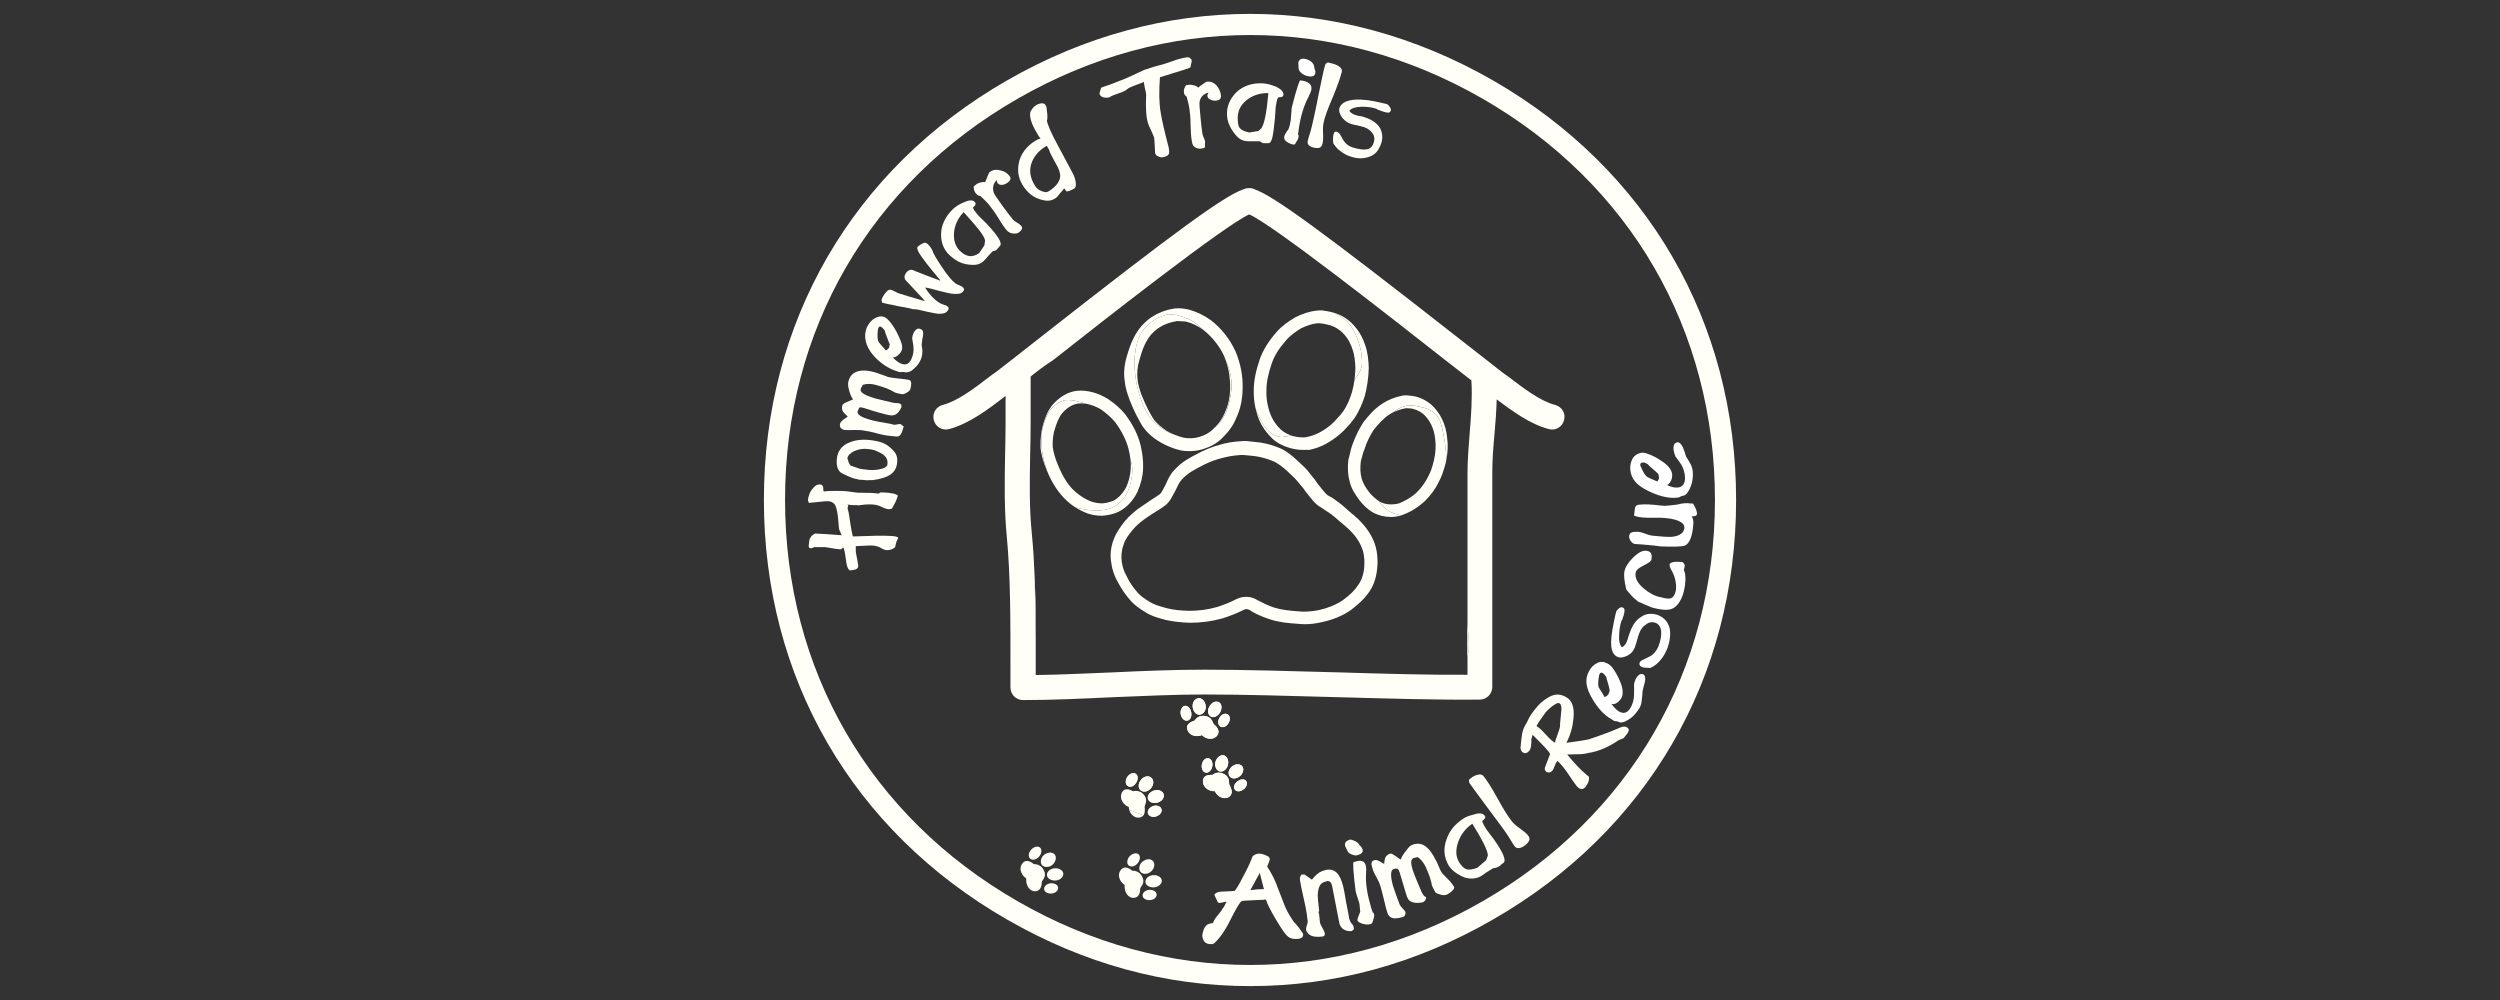 <svg width="180" height="72" viewBox="0 0 180 72" fill="none" xmlns="http://www.w3.org/2000/svg">
<rect x="0" y="0" width="180" height="72" fill="#333333" stroke="none"/>
<g clip-path="url(#clip0_4755_15413)">
<path d="M107.496 5.791C96.38 -0.597 83.62 -0.597 72.504 5.791C61.389 12.179 55 23.187 55 35.996C55 48.806 61.389 59.816 72.504 66.204C78.036 69.389 83.917 70.999 90.009 70.999C96.1 70.999 101.982 69.389 107.496 66.204C118.628 59.816 125 48.807 125 35.996C125 23.186 118.611 12.195 107.496 5.789V5.791ZM106.743 64.893C101.422 67.956 95.715 69.478 90.009 69.478C84.302 69.478 78.596 67.956 73.275 64.893C62.632 58.783 56.523 48.232 56.523 35.996C56.523 23.761 62.632 13.211 73.275 7.104C83.917 0.994 96.118 0.994 106.743 7.104C117.386 13.229 123.477 23.765 123.477 35.998C123.477 48.232 117.368 58.785 106.743 64.893Z" fill="#FFFFF8"/>
<path d="M88.173 55.759C87.788 55.532 87.49 55.654 87.298 55.794C86.878 55.777 86.563 55.899 86.615 56.337C86.668 56.774 87.158 57.002 87.473 56.967C87.595 57.264 88.016 57.614 88.453 57.404C88.786 57.194 88.716 56.862 88.506 56.494C88.471 56.319 88.541 55.969 88.173 55.759Z" fill="#FFFFF8"/>
<path d="M86.423 51.453C86.686 51.401 86.861 51.103 86.808 50.788C86.756 50.473 86.528 50.228 86.266 50.281C86.003 50.316 85.828 50.613 85.88 50.946C85.933 51.261 86.16 51.506 86.423 51.453Z" fill="#FFFFF8"/>
<path d="M88.295 51.4C88.085 51.347 87.858 51.523 87.752 51.785C87.647 52.047 87.752 52.292 87.945 52.345C88.173 52.398 88.4 52.222 88.505 51.96C88.61 51.697 88.523 51.452 88.295 51.4Z" fill="#FFFFF8"/>
<path d="M87.648 50.527C87.403 50.475 87.123 50.702 87.018 51C86.913 51.297 87.036 51.577 87.281 51.63C87.526 51.682 87.806 51.455 87.911 51.157C88.016 50.825 87.894 50.545 87.648 50.527Z" fill="#FFFFF8"/>
<path d="M86.788 55.619C86.981 55.689 87.209 55.496 87.278 55.216C87.349 54.936 87.226 54.639 87.034 54.604C86.823 54.551 86.613 54.709 86.543 55.006C86.473 55.286 86.596 55.584 86.788 55.619Z" fill="#FFFFF8"/>
<path d="M88.087 54.375C87.859 54.34 87.579 54.567 87.509 54.882C87.439 55.197 87.596 55.495 87.841 55.547C88.087 55.6 88.367 55.355 88.419 55.04C88.489 54.725 88.332 54.427 88.087 54.375Z" fill="#FFFFF8"/>
<path d="M82.904 56.707C83.097 56.444 83.079 56.112 82.852 55.972C82.642 55.814 82.309 55.919 82.117 56.199C81.924 56.462 81.942 56.794 82.169 56.934C82.397 57.075 82.729 56.969 82.904 56.707Z" fill="#FFFFF8"/>
<path d="M87.612 52.993C87.875 52.678 87.682 52.381 87.385 52.136C87.297 51.978 87.245 51.646 86.807 51.558C86.37 51.471 86.142 51.698 86.002 51.891C85.599 52.013 85.337 52.241 85.529 52.626C85.722 53.029 86.264 53.063 86.545 52.923C86.755 53.169 87.28 53.343 87.612 52.993Z" fill="#FFFFF8"/>
<path d="M81.781 55.723C81.641 55.601 81.344 55.688 81.186 55.916C81.011 56.144 81.011 56.459 81.186 56.581C81.361 56.721 81.624 56.633 81.781 56.389C81.956 56.161 81.956 55.846 81.781 55.723Z" fill="#FFFFF8"/>
<path d="M82.919 58.084C82.674 58.224 82.569 58.469 82.692 58.644C82.797 58.819 83.112 58.872 83.357 58.732C83.62 58.592 83.707 58.364 83.585 58.172C83.48 57.996 83.165 57.944 82.919 58.084Z" fill="#FFFFF8"/>
<path d="M85.775 51.329C85.74 51.049 85.547 50.804 85.32 50.821C85.127 50.839 84.97 51.101 85.005 51.381C85.04 51.661 85.233 51.906 85.46 51.889C85.67 51.871 85.81 51.644 85.775 51.329Z" fill="#FFFFF8"/>
<path d="M82.942 56.985C82.662 57.142 82.556 57.44 82.714 57.632C82.872 57.842 83.222 57.877 83.502 57.72C83.764 57.58 83.887 57.3 83.729 57.072C83.572 56.862 83.222 56.827 82.942 56.985Z" fill="#FFFFF8"/>
<path d="M89.644 56.162C89.469 56.057 89.189 56.144 88.996 56.354C88.803 56.547 88.803 56.809 88.996 56.932C89.171 57.037 89.451 56.949 89.644 56.739C89.819 56.529 89.819 56.267 89.644 56.162Z" fill="#FFFFF8"/>
<path d="M74.556 45.521C74.549 45.632 74.554 45.747 74.572 45.861C74.568 44.471 74.552 43.05 74.5 41.664C74.517 42.95 74.535 44.237 74.556 45.521Z" fill="#FFFFF8"/>
<path d="M105.748 46.327C105.714 45.795 105.686 45.265 105.66 44.734V47.337C105.73 46.962 105.748 46.57 105.748 46.325V46.327Z" fill="#FFFFF8"/>
<path d="M89.383 55.776C89.575 55.514 89.558 55.217 89.348 55.094C89.138 54.954 88.788 55.059 88.595 55.304C88.403 55.549 88.42 55.846 88.63 55.986C88.84 56.127 89.19 56.022 89.383 55.776Z" fill="#FFFFF8"/>
<path d="M111.979 29.158C110.894 28.878 109.686 27.951 108.636 27.145C108.443 27.023 108.303 26.9 108.128 26.778C107.655 26.41 106.553 25.553 105.17 24.468C94.877 16.4 91.692 14.124 90.379 13.652C90.256 13.582 90.151 13.547 90.011 13.547H89.836C89.696 13.564 89.591 13.599 89.469 13.652C88.156 14.124 84.952 16.4 74.677 24.468C73.294 25.553 72.209 26.41 71.719 26.778C71.544 26.9 71.386 27.005 71.211 27.145C70.161 27.951 68.953 28.878 67.868 29.158C67.395 29.281 67.098 29.771 67.238 30.261C67.36 30.733 67.85 31.031 68.341 30.891C69.793 30.506 71.194 29.438 72.332 28.563C72.349 28.546 72.384 28.528 72.402 28.511V30.401C72.402 31.188 72.384 31.976 72.367 32.746C72.332 34.671 72.297 36.649 72.489 38.644C72.769 41.532 72.752 45.014 72.752 48.077V49.495C72.752 50.002 73.154 50.405 73.662 50.405C75.745 50.405 78.021 50.3 80.209 50.195C82.379 50.107 84.637 50.002 86.703 50.002C89.573 50.002 92.987 50.107 96.26 50.195C100.076 50.3 103.664 50.405 106.535 50.37C107.043 50.37 107.445 49.967 107.445 49.46V34.041C107.445 33.113 107.515 32.221 107.603 31.258C107.673 30.453 107.743 29.613 107.761 28.756C108.863 29.578 110.159 30.541 111.506 30.891C111.997 31.031 112.469 30.751 112.609 30.261C112.749 29.771 112.469 29.298 111.979 29.158ZM105.818 31.171C105.748 32.098 105.66 33.096 105.66 34.076V44.734C105.686 45.264 105.714 45.795 105.748 46.327C105.748 46.57 105.73 46.962 105.66 47.338V48.584C102.982 48.602 99.743 48.514 96.348 48.41C93.057 48.322 89.626 48.217 86.738 48.217C84.62 48.217 82.344 48.304 80.156 48.41C78.283 48.48 76.358 48.584 74.572 48.602V48.077C74.572 47.356 74.572 46.614 74.572 45.861C74.555 45.748 74.548 45.632 74.556 45.522C74.535 44.237 74.518 42.951 74.501 41.664C74.458 40.557 74.395 39.473 74.294 38.451C74.101 36.561 74.136 34.724 74.171 32.781C74.189 32.011 74.206 31.206 74.206 30.401V27.11C74.662 26.743 75.204 26.323 75.834 25.92C79.58 22.963 88.21 16.207 89.943 15.437C91.676 16.19 100.305 22.98 104.051 25.92C104.769 26.48 105.417 26.988 105.942 27.39V27.408C106.012 28.651 105.924 29.876 105.819 31.171H105.818Z" fill="#FFFFF8"/>
<path d="M105.744 46.323C105.711 45.791 105.683 45.261 105.656 44.73V47.333C105.726 46.958 105.744 46.566 105.744 46.321V46.323Z" fill="#FFFFF8"/>
<path d="M74.552 45.521C74.545 45.632 74.55 45.747 74.568 45.861C74.564 44.471 74.549 43.05 74.496 41.664C74.514 42.95 74.531 44.237 74.552 45.521Z" fill="#FFFFF8"/>
<path d="M98.132 30.45C97.835 30.922 97.59 31.43 97.397 31.955C97.292 32.235 97.222 32.515 97.169 32.777C97.152 32.865 97.117 32.952 97.099 33.057C97.082 33.075 97.082 33.092 97.082 33.11C97.012 33.705 97.047 34.23 97.187 34.72C97.327 35.28 97.677 35.735 97.905 36.05C98.115 36.312 98.447 36.68 98.902 36.925C99.27 37.117 99.707 37.222 100.163 37.222C100.425 37.222 100.705 37.17 100.95 37.083C100.95 37.083 100.952 37.083 100.954 37.083C100.872 37.083 100.789 37.079 100.705 37.067C100.32 36.997 99.935 36.787 99.655 36.524C99.508 36.382 99.377 36.228 99.258 36.066C99.053 35.927 98.836 35.737 98.605 35.474C98.307 35.089 98.132 34.774 98.045 34.477C97.94 34.109 97.922 33.706 97.975 33.252C97.992 33.146 98.01 33.059 98.045 32.989C98.097 32.761 98.15 32.551 98.237 32.359C98.237 32.341 98.255 32.324 98.255 32.306C98.395 31.851 98.622 31.396 98.885 30.976C99.217 30.556 99.585 30.136 100.04 29.839C100.098 29.8 100.161 29.765 100.222 29.732C100.528 29.494 100.873 29.31 101.265 29.209C101.668 29.139 102.053 29.244 102.403 29.331C102.946 29.436 103.471 29.769 103.681 30.294C103.874 30.854 103.961 31.449 104.049 32.026C104.101 32.404 104.143 32.782 104.126 33.167C104.246 32.583 104.267 32.005 104.189 31.484C104.101 30.539 103.681 29.681 103.016 29.104C102.561 28.736 102.053 28.526 101.528 28.491C101.318 28.456 101.143 28.456 100.95 28.491C100.408 28.596 99.918 28.806 99.515 29.069C98.955 29.436 98.535 29.926 98.15 30.416C98.15 30.434 98.132 30.434 98.132 30.451V30.45Z" fill="#FFFFF8"/>
<path d="M75.374 33.871C75.106 33.08 74.926 32.252 74.987 31.41C75.022 30.763 75.232 30.133 75.565 29.573C75.862 29.205 76.248 28.89 76.72 28.802C77.035 28.785 77.333 28.82 77.613 28.908C77.804 28.95 77.989 29.006 78.171 29.069C78.642 29.139 79.04 29.335 79.311 29.503C79.713 29.8 80.046 30.098 80.291 30.395C80.781 31.06 81.096 31.708 81.254 32.32C81.32 32.592 81.368 32.844 81.396 33.085C81.438 33.213 81.474 33.341 81.499 33.475C81.586 34.123 81.446 34.823 81.184 35.418C80.956 35.961 80.501 36.363 79.976 36.591C79.451 36.783 78.873 36.783 78.313 36.713C78.028 36.661 77.723 36.619 77.434 36.535C77.692 36.699 77.97 36.843 78.278 36.958C78.628 37.081 78.978 37.133 79.346 37.133H79.381C79.766 37.098 80.151 37.028 80.554 36.836C81.114 36.556 81.604 36.031 81.901 35.401C82.147 34.84 82.287 34.281 82.304 33.72C82.322 33.16 82.252 32.618 82.129 32.093C81.954 31.34 81.586 30.588 80.991 29.8C80.676 29.415 80.274 29.065 79.784 28.733C79.066 28.295 78.296 28.067 77.56 28.137H77.543C76.913 28.207 76.3 28.558 75.81 29.118C75.442 29.538 75.267 30.028 75.11 30.535C74.952 31.06 74.9 31.638 74.917 32.215V32.25C74.97 32.758 75.127 33.265 75.355 33.825C75.36 33.841 75.367 33.855 75.374 33.871Z" fill="#FFFFF8"/>
<path d="M97.518 23.905C97.868 24.623 98.096 25.41 98.061 26.215C98.043 26.656 97.765 27.013 97.525 27.337C97.485 27.649 97.427 27.946 97.343 28.228C97.22 28.648 97.028 29.155 96.713 29.61C96.573 29.803 96.415 29.996 96.223 30.188L96.083 30.346C95.803 30.626 95.47 30.888 95.05 31.116C94.735 31.291 94.42 31.396 94.087 31.466C93.772 31.536 93.404 31.466 93.072 31.396C93.025 31.38 92.977 31.361 92.932 31.343C92.785 31.39 92.634 31.431 92.477 31.448C92.039 31.536 91.584 31.291 91.286 30.976C91.006 30.731 90.849 30.398 90.674 30.066C90.555 29.833 90.46 29.591 90.387 29.345C90.451 29.652 90.541 29.948 90.656 30.223C90.849 30.696 91.181 31.168 91.602 31.571C91.934 31.886 92.372 32.113 92.862 32.253C93.177 32.341 93.492 32.393 93.807 32.393C93.965 32.393 94.105 32.376 94.262 32.393C94.682 32.306 95.102 32.166 95.505 31.938C96.013 31.641 96.415 31.343 96.765 30.993L96.923 30.818C97.133 30.608 97.326 30.381 97.501 30.136C97.886 29.576 98.113 28.98 98.271 28.49C98.428 27.878 98.533 27.213 98.551 26.495C98.533 25.935 98.481 25.375 98.288 24.833C98.008 23.975 97.466 23.275 96.8 22.855C96.567 22.706 96.323 22.607 96.079 22.531C96.258 22.615 96.431 22.708 96.59 22.82C96.993 23.082 97.308 23.468 97.518 23.905Z" fill="#FFFFF8"/>
<path d="M81.276 28.632L81.364 28.877C81.661 29.612 81.941 30.154 82.256 30.679C82.571 31.134 82.992 31.519 83.534 31.834C83.989 32.097 84.444 32.289 84.952 32.412C85.18 32.465 85.425 32.482 85.652 32.482C85.985 32.482 86.335 32.429 86.65 32.325C87.158 32.167 87.648 31.904 87.998 31.537C88.453 31.099 88.803 30.627 89.013 30.084C89.293 29.507 89.451 28.807 89.468 28.037C89.503 27.109 89.328 26.181 88.96 25.306C88.54 24.396 87.928 23.626 87.175 23.049C86.685 22.699 86.177 22.454 85.617 22.296C85.232 22.209 84.917 22.174 84.619 22.209H84.584C83.744 22.331 83.009 22.681 82.466 23.189C81.714 23.871 81.381 24.799 81.136 25.639C80.944 26.287 80.891 26.882 80.978 27.407C81.013 27.844 81.136 28.247 81.276 28.632ZM82.046 24.204C82.414 23.434 83.167 22.891 83.972 22.664L83.989 22.629H84.042C84.497 22.611 84.934 22.716 85.355 22.891C85.792 23.031 86.16 23.329 86.492 23.609C86.583 23.688 86.673 23.77 86.76 23.854C87.333 24.33 87.812 24.937 88.138 25.639C88.19 25.763 88.238 25.889 88.28 26.015C88.605 26.74 88.761 27.536 88.628 28.334C88.505 29.087 88.313 29.839 87.823 30.434C87.727 30.541 87.621 30.641 87.511 30.734C87.466 30.781 87.418 30.826 87.368 30.872C87.105 31.152 86.772 31.327 86.387 31.449C86.002 31.572 85.565 31.589 85.162 31.502C85.04 31.469 84.917 31.428 84.793 31.385C84.686 31.351 84.581 31.315 84.479 31.274C83.727 30.994 83.061 30.469 82.624 29.787C82.344 29.332 82.151 28.842 82.011 28.317C81.784 27.599 81.696 26.829 81.679 26.076C81.696 25.447 81.784 24.781 82.046 24.204Z" fill="#FFFFF8"/>
<path d="M95.137 22.348C95.032 22.348 94.927 22.348 94.805 22.365C94.28 22.418 93.754 22.593 93.247 22.855C93.229 22.855 93.229 22.873 93.212 22.873C92.757 23.153 92.284 23.468 91.916 23.905C91.339 24.553 90.954 25.183 90.709 25.848C90.411 26.723 90.271 27.441 90.271 28.106C90.261 28.529 90.303 28.947 90.387 29.345C90.46 29.591 90.553 29.835 90.674 30.066C90.849 30.398 91.006 30.731 91.286 30.976C91.584 31.291 92.039 31.536 92.477 31.448C92.634 31.429 92.783 31.391 92.932 31.343C92.666 31.24 92.408 31.102 92.214 30.923C91.899 30.626 91.654 30.276 91.496 29.891C91.286 29.366 91.164 28.753 91.181 28.141C91.181 27.546 91.304 26.933 91.566 26.163C91.759 25.603 92.092 25.078 92.599 24.5C92.879 24.168 93.282 23.888 93.667 23.643C94.07 23.45 94.472 23.31 94.84 23.275H95.05C95.452 23.328 95.907 23.415 96.258 23.643C96.765 23.94 97.168 24.483 97.378 25.148C97.535 25.568 97.57 26.058 97.588 26.495C97.579 26.788 97.558 27.068 97.525 27.337C97.765 27.014 98.045 26.655 98.061 26.215C98.096 25.41 97.868 24.623 97.518 23.905C97.308 23.468 96.993 23.083 96.59 22.82C96.431 22.708 96.258 22.615 96.079 22.531C95.775 22.439 95.472 22.386 95.19 22.348H95.137Z" fill="#FFFFF8"/>
<path d="M104.049 32.028C103.961 31.451 103.874 30.855 103.681 30.296C103.471 29.77 102.946 29.438 102.403 29.333C102.053 29.245 101.668 29.14 101.266 29.21C100.875 29.312 100.529 29.496 100.222 29.734C100.495 29.583 100.803 29.475 101.161 29.403C101.248 29.385 101.336 29.385 101.458 29.403H101.493C101.826 29.42 102.193 29.578 102.473 29.805C102.946 30.225 103.261 30.873 103.331 31.591C103.401 32.098 103.366 32.606 103.244 33.148C103.121 33.656 102.998 34.006 102.823 34.321C102.613 34.741 102.351 35.108 102.018 35.441C101.633 35.808 101.161 36.071 100.723 36.246C100.233 36.368 99.725 36.333 99.34 36.123C99.314 36.106 99.284 36.085 99.258 36.067C99.379 36.23 99.51 36.384 99.655 36.526C99.935 36.788 100.32 36.998 100.705 37.069C100.788 37.083 100.872 37.086 100.954 37.084C101.547 36.874 102.108 36.524 102.596 36.071C102.998 35.668 103.349 35.213 103.576 34.723C103.786 34.356 103.926 33.936 104.084 33.358C104.1 33.295 104.112 33.232 104.126 33.169C104.143 32.784 104.101 32.406 104.049 32.028Z" fill="#FFFFF8"/>
<path d="M82.621 29.785C83.059 30.468 83.724 30.992 84.477 31.273C84.58 31.313 84.685 31.35 84.79 31.383C84.522 31.288 84.254 31.171 84.004 31.027C83.619 30.765 83.251 30.468 83.041 30.152C82.761 29.715 82.499 29.19 82.236 28.542L82.148 28.332C82.043 28 81.938 27.667 81.903 27.317C81.851 26.88 81.886 26.425 82.043 25.9C82.236 25.182 82.516 24.395 83.094 23.869C83.619 23.38 84.249 23.204 84.722 23.117C84.897 23.117 85.124 23.134 85.387 23.152C85.824 23.257 86.244 23.467 86.629 23.747C86.673 23.78 86.715 23.817 86.757 23.852C86.67 23.768 86.581 23.686 86.49 23.607C86.157 23.327 85.789 23.029 85.352 22.889C84.932 22.714 84.494 22.609 84.039 22.627H83.986L83.969 22.662C83.164 22.889 82.411 23.432 82.043 24.202C81.781 24.78 81.693 25.445 81.676 26.075C81.693 26.827 81.781 27.597 82.008 28.315C82.148 28.84 82.341 29.33 82.621 29.785Z" fill="#FFFFF8"/>
<path d="M98.9 38.94C98.62 38.275 98.13 37.645 97.465 37.085C97.36 37.015 97.255 36.91 97.15 36.822C96.852 36.542 96.52 36.262 96.17 36.017C96.047 35.93 95.925 35.842 95.802 35.772C95.644 35.702 95.522 35.615 95.434 35.51C95.294 35.352 95.154 35.195 95.014 35.002C94.962 34.95 94.909 34.88 94.857 34.81C94.734 34.617 94.594 34.425 94.437 34.25C94.384 34.18 94.332 34.127 94.297 34.075C94.087 33.777 93.789 33.515 93.544 33.287C93.492 33.235 93.421 33.165 93.334 33.095C93.001 32.78 92.669 32.535 92.319 32.342C91.671 32.044 91.006 31.869 90.323 31.817L90.148 31.799C89.921 31.765 89.641 31.73 89.378 31.765C88.765 31.799 88.258 31.887 87.82 32.027C86.875 32.272 86.035 32.745 85.422 33.112C85.072 33.322 84.774 33.602 84.529 33.865C84.232 34.18 84.092 34.53 83.952 34.827L83.941 34.861L83.934 34.88C83.899 34.95 83.864 35.002 83.829 35.072C83.724 35.282 83.636 35.457 83.514 35.58C83.488 35.599 83.46 35.617 83.433 35.634C83.264 35.751 83.083 35.862 82.901 35.982C82.709 36.122 82.499 36.245 82.306 36.385C81.746 36.752 81.326 37.12 80.976 37.54C80.832 37.725 80.685 37.918 80.552 38.124C80.409 38.347 80.279 38.581 80.188 38.835C79.978 39.378 79.908 39.955 80.013 40.533C80.066 41.005 80.241 41.478 80.468 41.88C80.713 42.353 81.028 42.825 81.431 43.28C81.728 43.595 82.096 43.858 82.429 44.05C82.831 44.33 83.269 44.453 83.707 44.575L83.899 44.628C84.424 44.751 85.037 44.821 85.719 44.838C86.49 44.838 87.26 44.733 88.013 44.523C88.538 44.365 89.045 44.155 89.553 43.91C89.71 43.805 89.938 43.875 90.078 43.98C90.078 43.998 90.096 44.015 90.113 44.015C90.337 44.145 90.558 44.253 90.776 44.346C91.001 44.442 91.221 44.521 91.444 44.593C92.074 44.803 92.774 44.873 93.386 44.908C93.561 44.925 93.737 44.943 93.929 44.943C94.297 44.943 94.717 44.908 95.207 44.785C95.942 44.628 96.66 44.348 97.255 43.928C97.64 43.63 98.218 43.175 98.603 42.58C98.953 42.073 99.145 41.425 99.18 40.62C99.198 39.92 99.093 39.395 98.9 38.94ZM98.235 40.655C98.218 41.25 98.06 41.74 97.797 42.108C97.552 42.493 97.202 42.843 96.66 43.228C96.17 43.56 95.575 43.788 94.962 43.928C94.402 44.033 93.912 44.068 93.457 44.015C92.791 43.963 92.249 43.91 91.706 43.735C91.338 43.613 90.971 43.438 90.568 43.228C90.113 42.93 89.535 42.878 89.01 43.14C88.59 43.368 88.118 43.543 87.645 43.7C86.98 43.893 86.297 43.98 85.615 43.98C84.984 43.963 84.459 43.91 84.004 43.788L83.811 43.735C83.427 43.63 83.076 43.525 82.779 43.333C82.481 43.158 82.166 42.948 81.956 42.72C81.606 42.335 81.326 41.933 81.133 41.513C81.133 41.495 81.116 41.495 81.116 41.478C80.941 41.18 80.818 40.83 80.766 40.445C80.713 40.025 80.748 39.605 80.906 39.203C81.011 38.818 81.273 38.502 81.536 38.17C81.816 37.82 82.184 37.522 82.674 37.19C82.866 37.05 83.059 36.945 83.251 36.822C83.479 36.665 83.742 36.525 83.969 36.332C83.981 36.321 83.992 36.309 84.004 36.297C84.249 36.07 84.372 35.79 84.512 35.545C84.547 35.475 84.582 35.422 84.617 35.352C84.617 35.335 84.634 35.335 84.634 35.317L84.669 35.247C84.792 34.985 84.897 34.74 85.072 34.547C85.264 34.337 85.51 34.127 85.754 33.97C86.367 33.602 87.102 33.2 87.943 32.99C88.328 32.885 88.748 32.797 89.308 32.762H89.325C89.501 32.745 89.71 32.78 89.921 32.797L90.113 32.815C90.537 32.851 90.943 32.944 91.324 33.075C91.478 33.128 91.631 33.186 91.776 33.252C92.039 33.392 92.319 33.602 92.599 33.847C92.623 33.872 92.656 33.901 92.692 33.931C92.73 33.966 92.772 34.003 92.809 34.04C93.054 34.267 93.281 34.477 93.474 34.722C93.526 34.775 93.579 34.845 93.632 34.915C93.772 35.072 93.912 35.23 93.982 35.37C93.999 35.405 94.017 35.422 94.034 35.44C94.087 35.492 94.157 35.58 94.209 35.65C94.367 35.842 94.507 36.035 94.682 36.21C94.874 36.402 95.067 36.507 95.259 36.63C95.347 36.7 95.452 36.752 95.54 36.822C95.557 36.822 95.557 36.84 95.575 36.84C95.907 37.05 96.205 37.312 96.502 37.575C96.625 37.662 96.712 37.75 96.835 37.855C97.395 38.328 97.797 38.818 98.025 39.378C98.183 39.71 98.253 40.113 98.235 40.655Z" fill="#FFFFF8"/>
<path d="M79.977 36.593C80.502 36.366 80.957 35.963 81.185 35.421C81.448 34.826 81.588 34.126 81.5 33.478C81.476 33.345 81.439 33.215 81.397 33.088C81.421 33.298 81.428 33.502 81.413 33.706C81.395 34.161 81.29 34.616 81.098 35.053C80.87 35.491 80.537 35.858 80.17 36.051C79.907 36.156 79.61 36.226 79.365 36.243C79.085 36.243 78.822 36.191 78.594 36.121C78.157 35.963 77.772 35.701 77.439 35.421C76.931 34.983 76.529 34.353 76.179 33.495C75.969 33.005 75.846 32.568 75.794 32.165C75.776 31.675 75.829 31.22 75.969 30.818C76.109 30.398 76.249 30.013 76.494 29.733C76.826 29.348 77.247 29.103 77.649 29.05C77.831 29.036 78.006 29.047 78.173 29.071C77.991 29.008 77.805 28.952 77.614 28.91C77.334 28.823 77.037 28.788 76.722 28.805C76.249 28.893 75.864 29.208 75.566 29.575C75.234 30.135 75.024 30.765 74.989 31.413C74.927 32.255 75.108 33.083 75.375 33.873C75.759 34.831 76.259 35.552 76.844 36.086C77.026 36.252 77.224 36.401 77.436 36.537C77.725 36.623 78.029 36.663 78.314 36.716C78.874 36.786 79.452 36.786 79.977 36.593Z" fill="#FFFFF8"/>
<path d="M88.572 27.981C88.555 28.663 88.415 29.206 88.204 29.678C88.204 29.696 88.187 29.696 88.187 29.713C88.035 30.079 87.816 30.419 87.508 30.73C87.618 30.637 87.723 30.538 87.819 30.431C88.309 29.836 88.502 29.083 88.625 28.331C88.758 27.533 88.602 26.736 88.276 26.012C88.49 26.642 88.586 27.31 88.572 27.981Z" fill="#FFFFF8"/>
<path d="M82.623 64.088C82.36 64.158 82.202 64.386 82.29 64.578C82.36 64.753 82.657 64.858 82.92 64.788C83.2 64.718 83.34 64.508 83.253 64.298C83.183 64.123 82.885 64.018 82.623 64.088Z" fill="#FFFFF8"/>
<path d="M82.867 63.038C82.569 63.126 82.394 63.389 82.499 63.616C82.604 63.844 82.954 63.949 83.252 63.861C83.567 63.756 83.725 63.494 83.62 63.283C83.515 63.056 83.165 62.951 82.867 63.038Z" fill="#FFFFF8"/>
<path d="M82.254 63.159C82.079 62.757 81.729 62.687 81.519 62.687C81.204 62.424 80.853 62.337 80.644 62.722C80.416 63.107 80.713 63.562 80.976 63.719C80.941 64.052 81.081 64.577 81.554 64.647C81.974 64.664 82.096 64.349 82.096 63.947C82.184 63.789 82.446 63.562 82.254 63.159Z" fill="#FFFFF8"/>
<path d="M81.382 61.603C81.172 61.796 81.102 62.094 81.224 62.269C81.364 62.444 81.644 62.426 81.855 62.216C82.065 62.023 82.135 61.726 82.012 61.551C81.889 61.376 81.609 61.411 81.382 61.603Z" fill="#FFFFF8"/>
<path d="M82.902 62.723C83.129 62.513 83.182 62.163 83.007 61.988C82.832 61.796 82.499 61.831 82.237 62.058C82.009 62.268 81.957 62.618 82.132 62.793C82.324 62.986 82.674 62.951 82.902 62.723Z" fill="#FFFFF8"/>
<path d="M82.009 58.871C82.161 58.852 82.264 58.79 82.329 58.699C81.988 58.578 81.648 58.449 81.309 58.312C81.391 58.589 81.624 58.897 82.009 58.869V58.871Z" fill="#FFFFF8"/>
<path d="M82.919 58.084C82.674 58.224 82.569 58.469 82.692 58.644C82.797 58.819 83.112 58.872 83.357 58.732C83.62 58.592 83.707 58.364 83.585 58.172C83.48 57.996 83.165 57.944 82.919 58.084Z" fill="#FFFFF8"/>
<path d="M82.938 56.985C82.658 57.142 82.553 57.44 82.71 57.632C82.868 57.842 83.218 57.877 83.498 57.72C83.76 57.58 83.883 57.3 83.725 57.072C83.568 56.862 83.218 56.827 82.938 56.985Z" fill="#FFFFF8"/>
<path d="M81.781 55.719C81.641 55.597 81.344 55.684 81.186 55.912C81.011 56.14 81.011 56.455 81.186 56.577C81.361 56.717 81.624 56.63 81.781 56.385C81.956 56.157 81.956 55.842 81.781 55.719Z" fill="#FFFFF8"/>
<path d="M82.412 58.069C82.464 57.894 82.639 57.614 82.394 57.264C82.132 56.914 81.781 56.914 81.571 56.966C81.204 56.756 80.854 56.756 80.731 57.176C80.609 57.614 80.976 57.999 81.274 58.104C81.274 58.167 81.286 58.24 81.309 58.317C81.648 58.454 81.988 58.583 82.329 58.704C82.436 58.557 82.445 58.329 82.412 58.07V58.069Z" fill="#FFFFF8"/>
<path d="M82.904 56.703C83.097 56.441 83.079 56.108 82.852 55.968C82.642 55.81 82.309 55.916 82.117 56.196C81.924 56.458 81.942 56.791 82.169 56.931C82.397 57.071 82.729 56.965 82.904 56.703Z" fill="#FFFFF8"/>
<path d="M88.083 54.375C87.855 54.34 87.575 54.567 87.505 54.882C87.435 55.197 87.593 55.495 87.838 55.547C88.083 55.6 88.363 55.355 88.415 55.04C88.485 54.725 88.328 54.427 88.083 54.375Z" fill="#FFFFF8"/>
<path d="M86.788 55.619C86.981 55.689 87.209 55.496 87.278 55.216C87.349 54.936 87.226 54.639 87.034 54.604C86.823 54.551 86.613 54.709 86.543 55.006C86.473 55.286 86.596 55.584 86.788 55.619Z" fill="#FFFFF8"/>
<path d="M88.173 55.755C87.788 55.528 87.49 55.65 87.298 55.79C86.878 55.773 86.563 55.895 86.615 56.333C86.668 56.77 87.158 56.998 87.473 56.963C87.595 57.26 88.016 57.61 88.453 57.4C88.786 57.19 88.716 56.858 88.506 56.49C88.471 56.315 88.541 55.965 88.173 55.755Z" fill="#FFFFF8"/>
<path d="M89.379 55.773C89.571 55.51 89.554 55.213 89.344 55.09C89.134 54.95 88.784 55.055 88.591 55.3C88.399 55.545 88.416 55.843 88.626 55.983C88.836 56.123 89.186 56.018 89.379 55.773Z" fill="#FFFFF8"/>
<path d="M89.644 56.158C89.469 56.053 89.189 56.14 88.996 56.35C88.803 56.543 88.803 56.805 88.996 56.928C89.171 57.033 89.451 56.945 89.644 56.735C89.819 56.525 89.819 56.263 89.644 56.158Z" fill="#FFFFF8"/>
<path d="M85.775 51.329C85.74 51.049 85.547 50.804 85.32 50.821C85.127 50.839 84.97 51.101 85.005 51.381C85.04 51.661 85.233 51.906 85.46 51.889C85.67 51.871 85.81 51.644 85.775 51.329Z" fill="#FFFFF8"/>
<path d="M87.608 52.993C87.871 52.678 87.678 52.381 87.381 52.136C87.293 51.978 87.241 51.646 86.803 51.558C86.366 51.471 86.138 51.698 85.998 51.891C85.595 52.013 85.333 52.241 85.525 52.626C85.718 53.029 86.261 53.063 86.541 52.923C86.751 53.169 87.276 53.343 87.608 52.993Z" fill="#FFFFF8"/>
<path d="M87.644 50.523C87.399 50.471 87.119 50.698 87.014 50.996C86.909 51.293 87.032 51.573 87.277 51.626C87.522 51.678 87.802 51.451 87.907 51.153C88.012 50.821 87.889 50.541 87.644 50.523Z" fill="#FFFFF8"/>
<path d="M86.419 51.449C86.682 51.397 86.857 51.099 86.804 50.784C86.752 50.469 86.524 50.224 86.262 50.277C85.999 50.312 85.824 50.609 85.876 50.942C85.929 51.257 86.157 51.502 86.419 51.449Z" fill="#FFFFF8"/>
<path d="M88.295 51.4C88.085 51.347 87.858 51.523 87.752 51.785C87.647 52.047 87.752 52.292 87.945 52.345C88.173 52.398 88.4 52.222 88.505 51.96C88.61 51.697 88.523 51.452 88.295 51.4Z" fill="#FFFFF8"/>
<path d="M75.168 62.687C74.993 62.284 74.643 62.214 74.433 62.214C74.118 61.952 73.768 61.864 73.558 62.249C73.33 62.634 73.627 63.089 73.89 63.247C73.855 63.579 73.995 64.104 74.468 64.174C74.87 64.192 75.01 63.877 75.01 63.474C75.098 63.317 75.361 63.089 75.168 62.687Z" fill="#FFFFF8"/>
<path d="M74.288 61.132C74.078 61.324 74.008 61.622 74.131 61.779C74.271 61.954 74.551 61.937 74.761 61.727C74.971 61.534 75.041 61.237 74.918 61.062C74.796 60.904 74.498 60.922 74.288 61.132Z" fill="#FFFFF8"/>
<path d="M75.777 62.546C75.48 62.634 75.305 62.896 75.41 63.124C75.515 63.351 75.865 63.456 76.162 63.369C76.46 63.281 76.635 63.019 76.53 62.791C76.425 62.564 76.075 62.459 75.777 62.546Z" fill="#FFFFF8"/>
<path d="M75.533 63.616C75.27 63.686 75.113 63.913 75.2 64.106C75.27 64.281 75.568 64.386 75.83 64.316C76.093 64.246 76.25 64.018 76.163 63.826C76.093 63.651 75.795 63.546 75.533 63.616Z" fill="#FFFFF8"/>
<path d="M75.812 62.234C76.039 62.006 76.092 61.674 75.917 61.499C75.742 61.324 75.392 61.359 75.147 61.569C74.919 61.779 74.867 62.129 75.042 62.304C75.217 62.479 75.584 62.461 75.812 62.234Z" fill="#FFFFF8"/>
<path d="M70.596 14.119C70.876 14.382 71.068 14.574 71.173 14.697C71.331 14.906 71.576 15.204 71.856 15.659C72.118 16.097 72.346 16.429 72.521 16.622C72.644 16.727 72.784 16.814 72.976 16.814C73.169 16.814 73.256 16.832 73.414 16.692C73.606 16.534 73.641 16.394 73.519 16.254C73.466 16.202 73.379 16.114 73.221 16.027C73.099 15.957 72.976 15.869 72.924 15.799C72.766 15.607 72.521 15.291 72.189 14.836C71.803 14.294 71.593 13.996 71.558 13.891C71.436 13.541 71.506 13.209 71.768 12.964L71.803 13.156C71.873 13.261 71.978 13.314 72.136 13.314C72.293 13.296 72.416 13.244 72.539 13.156C72.766 12.999 72.819 12.841 72.679 12.666C72.521 12.456 72.293 12.316 72.013 12.264C71.681 12.176 71.401 12.246 71.208 12.439C71.051 12.824 70.946 13.069 70.928 13.121C70.841 13.086 70.753 13.104 70.596 13.139C70.456 13.174 70.333 13.226 70.246 13.314L70.106 13.419C70.106 13.611 70.141 13.804 70.281 13.944C70.368 14.049 70.473 14.101 70.596 14.119Z" fill="#FFFFF8"/>
<path d="M63.562 21.369C63.562 21.369 63.562 21.367 63.565 21.365C63.569 21.356 63.567 21.358 63.562 21.369Z" fill="#FFFFF8"/>
<path d="M63.508 21.788C63.945 21.91 64.225 21.945 64.313 21.963C64.488 22.015 64.751 22.068 65.101 22.12C65.416 22.173 65.608 22.225 65.731 22.26C65.941 22.243 66.256 22.33 66.711 22.435C67.166 22.54 67.481 22.593 67.674 22.593C67.989 22.575 68.129 22.54 68.269 22.313C68.339 22.208 68.304 22.12 68.181 22.033C68.129 21.998 68.059 21.963 67.919 21.928C67.796 21.893 67.709 21.84 67.639 21.805C67.254 21.56 66.903 21.193 66.606 20.703C66.816 20.72 67.131 20.808 67.639 20.948C68.129 21.07 68.496 21.158 68.689 21.158C69.039 21.175 69.214 21.158 69.372 20.948C69.442 20.86 69.424 20.755 69.302 20.668C69.249 20.615 69.162 20.58 69.039 20.528C68.934 20.475 68.829 20.44 68.776 20.388C68.566 20.23 68.251 19.88 67.831 19.25C67.411 18.62 67.166 18.2 67.114 17.99C66.991 17.762 66.868 17.64 66.799 17.57C66.746 17.535 66.694 17.5 66.623 17.465C66.396 17.517 66.203 17.64 66.046 17.797C66.011 17.92 66.116 18.147 66.326 18.445C66.483 18.637 66.623 18.865 66.781 19.058C67.376 19.81 67.709 20.16 67.709 20.212C66.939 19.933 66.326 19.688 65.836 19.495C65.713 19.425 65.626 19.407 65.503 19.442C65.416 19.477 65.293 19.547 65.223 19.67C65.083 19.88 65.083 20.073 65.276 20.248C66.133 21.175 66.588 21.63 66.588 21.683C65.801 21.455 65.153 21.263 64.663 21.105C64.365 20.948 64.19 20.86 64.103 20.86C63.928 20.843 63.755 21.051 63.562 21.364C63.555 21.38 63.523 21.45 63.473 21.578L63.508 21.788Z" fill="#FFFFF8"/>
<path d="M79.856 7.017C79.961 6.929 80.242 6.824 80.539 6.719C80.819 6.632 81.012 6.544 81.134 6.439C81.239 6.334 81.502 6.229 81.729 6.142C81.992 6.054 82.254 5.949 82.359 5.897C82.359 5.967 82.394 6.159 82.447 6.422C82.517 6.649 82.535 6.842 82.517 6.999C82.482 7.857 82.535 8.469 82.64 8.819C82.675 8.942 82.745 9.134 82.867 9.362C82.972 9.607 83.06 9.782 83.095 9.904C83.112 9.992 83.13 10.219 83.147 10.587L83.165 10.989C83.182 11.112 83.252 11.217 83.41 11.269C83.567 11.322 83.62 11.357 83.795 11.304C83.97 11.269 84.093 11.199 84.162 11.077C84.198 10.937 84.18 10.727 84.11 10.482C83.812 9.344 83.637 8.539 83.567 8.084C83.445 7.384 83.445 6.544 83.515 5.564C84.81 5.144 85.668 4.934 85.72 4.829C85.72 4.794 85.738 4.706 85.773 4.549C85.808 4.479 85.808 4.391 85.79 4.286L85.615 4.129H85.44C85.213 4.164 84.793 4.251 84.407 4.409C84.022 4.549 83.62 4.671 83.392 4.724C83.305 4.741 83.042 4.811 82.85 4.881C82.64 4.951 82.5 5.004 82.412 5.021C82.167 5.144 81.817 5.284 81.589 5.407C81.082 5.652 80.416 5.897 79.926 6.089C79.856 6.107 79.769 6.142 79.611 6.194C79.471 6.247 79.349 6.282 79.279 6.317L79.226 6.509C79.209 6.597 79.139 6.702 79.174 6.789C79.261 6.999 79.524 7.069 79.856 7.017Z" fill="#FFFFF8"/>
<path d="M74.728 14.296C75.254 14.488 75.604 14.523 75.989 14.278C76.111 14.191 76.146 14.138 76.286 13.963C76.479 13.736 76.602 13.596 76.619 13.561L76.794 13.788C76.916 13.771 77.039 13.753 77.337 13.578C77.459 13.508 77.494 13.333 77.442 13.071C77.407 12.861 77.354 12.703 77.267 12.528C76.916 11.881 76.549 11.198 76.199 10.533C75.656 9.536 75.394 8.905 75.376 8.66C75.411 8.643 75.446 8.363 75.359 7.838C75.359 7.733 75.341 7.663 75.289 7.593C75.201 7.383 74.903 7.4 74.624 7.558C74.483 7.645 74.361 7.75 74.291 7.89C74.063 8.1 74.116 8.678 74.641 9.553C74.763 9.781 74.868 9.921 74.921 9.973C74.763 10.008 74.641 10.078 74.501 10.166C73.906 10.533 73.468 11.111 73.346 11.776C73.223 12.423 73.381 13.001 73.748 13.508C73.993 13.841 74.291 14.121 74.728 14.296ZM74.221 11.9C74.361 11.357 74.746 10.85 75.359 10.5L75.411 10.57C75.464 10.64 75.499 10.727 75.534 10.797C75.586 10.937 75.621 11.025 75.639 11.06C75.814 11.392 75.971 11.707 76.146 12.005C76.321 12.338 76.374 12.652 76.304 12.88C76.199 13.195 75.989 13.458 75.534 13.755C75.341 13.878 75.201 13.843 74.991 13.755C74.799 13.685 74.659 13.58 74.553 13.423C74.221 12.915 74.098 12.425 74.221 11.9Z" fill="#FFFFF8"/>
<path d="M93.687 5.248C93.827 5.371 94.037 5.476 94.212 5.493C94.509 5.546 94.667 5.458 94.702 5.266C94.719 5.161 94.702 5.056 94.632 4.916C94.649 4.793 94.597 4.653 94.474 4.496C94.334 4.356 94.089 4.251 93.932 4.233C93.669 4.198 93.512 4.303 93.477 4.531C93.477 4.531 93.477 4.636 93.494 4.846C93.494 4.986 93.529 5.108 93.687 5.248Z" fill="white"/>
<path d="M94.158 10.149C94.105 10.412 94.28 10.569 94.648 10.639C95.033 10.709 95.155 10.604 95.225 10.324C95.26 10.184 95.278 9.939 95.26 9.606C95.243 9.274 95.26 9.029 95.295 8.854C95.383 8.416 95.61 7.804 95.96 6.999C96.293 6.194 96.503 5.599 96.608 5.179C96.643 5.039 96.591 4.899 96.398 4.776C96.293 4.689 96.013 4.584 95.82 4.549L95.61 4.496C95.505 4.531 95.418 4.601 95.4 4.724C95.383 4.724 95.225 5.371 94.963 6.684C94.683 8.136 94.473 9.064 94.35 9.484C94.245 9.816 94.175 10.044 94.158 10.149Z" fill="#FFFFF8"/>
<path d="M85.562 6.106L85.387 6.141C85.282 6.299 85.212 6.474 85.247 6.666C85.247 6.789 85.335 6.876 85.44 6.964C85.545 7.366 85.615 7.629 85.632 7.786C85.668 8.049 85.72 8.434 85.72 8.959C85.737 9.502 85.755 9.887 85.808 10.132C85.843 10.307 85.843 10.447 86 10.569C86.158 10.692 86.35 10.727 86.543 10.692C86.788 10.657 86.77 10.587 86.753 10.394C86.753 10.307 86.805 10.184 86.718 10.027C86.648 9.852 86.595 9.747 86.578 9.659C86.543 9.432 86.49 9.029 86.438 8.469C86.368 7.804 86.35 7.436 86.368 7.331C86.438 6.964 86.665 6.754 87.015 6.666L86.928 6.859C86.928 6.981 86.98 7.086 87.12 7.156C87.26 7.226 87.383 7.261 87.54 7.244C87.803 7.226 87.926 7.104 87.908 6.894C87.891 6.631 87.785 6.404 87.611 6.176C87.4 5.931 87.103 5.826 86.84 5.896C86.49 6.124 86.298 6.281 86.263 6.316C86.21 6.229 86.105 6.176 85.948 6.141C85.808 6.106 85.685 6.089 85.562 6.106Z" fill="#FFFFF8"/>
<path d="M96.433 7.806C96.398 7.964 96.433 8.121 96.538 8.314C96.643 8.506 96.783 8.646 96.958 8.769C97.063 8.839 97.133 8.874 97.291 8.926C97.379 8.961 97.536 8.996 97.746 9.031C97.974 9.084 98.096 9.119 98.219 9.154C98.499 9.259 98.691 9.399 98.831 9.609C98.971 9.819 98.989 10.064 98.901 10.291C98.726 10.799 98.341 10.886 97.413 10.624C97.133 10.537 96.923 10.379 96.783 10.186C96.643 9.994 96.573 9.801 96.433 9.609C96.363 9.539 96.293 9.504 96.241 9.486C96.136 9.451 96.048 9.504 96.013 9.679C95.978 9.819 95.961 10.046 95.996 10.309C96.136 10.537 96.258 10.694 96.521 10.886C96.783 11.079 96.958 11.184 97.239 11.271C97.781 11.447 98.166 11.429 98.586 11.289C99.024 11.132 99.234 10.851 99.409 10.431C99.567 10.029 99.567 9.644 99.374 9.241C99.164 8.891 98.814 8.629 98.289 8.454C98.219 8.419 98.131 8.401 97.974 8.366C97.834 8.349 97.711 8.314 97.641 8.296C97.413 8.226 97.256 8.139 97.151 7.981C97.273 7.806 97.571 7.701 98.061 7.684C98.464 7.684 98.831 7.736 99.129 7.841C99.111 7.876 99.287 7.929 99.584 8.034C99.899 8.139 100.057 8.139 100.109 8.016C100.179 7.911 100.144 7.806 100.039 7.666C99.969 7.561 99.899 7.509 99.847 7.491C99.724 7.474 99.427 7.386 98.989 7.299C97.484 7.001 96.591 7.229 96.433 7.806Z" fill="#FFFFF8"/>
<path d="M88.802 9.504C89.117 9.959 89.415 10.169 89.87 10.169H90.71C90.85 10.256 90.868 10.309 90.99 10.309H91.323C91.603 10.309 91.673 9.714 91.796 8.506C91.831 7.841 91.866 7.526 91.883 7.526C91.918 7.281 91.953 7.106 92.041 7.001C92.268 7.019 92.391 6.966 92.408 6.826C92.426 6.616 92.233 6.406 91.848 6.231C91.533 6.109 91.236 6.021 90.955 6.004C90.203 5.951 89.485 6.179 89.012 6.651C88.54 7.124 88.312 7.684 88.347 8.296C88.365 8.716 88.522 9.119 88.802 9.504ZM89.73 7.229C90.185 6.861 90.728 6.686 91.323 6.704C91.201 8.121 91.025 8.961 90.815 9.241L90.605 9.434L89.94 9.539C89.625 9.469 89.397 9.381 89.275 9.224C89.135 9.084 89.135 8.856 89.117 8.559C89.1 8.051 89.275 7.614 89.73 7.229Z" fill="#FFFFF8"/>
<path d="M92.653 10.217C92.828 10.322 92.968 10.392 93.143 10.409C93.248 10.427 93.248 10.357 93.335 10.217C93.423 10.094 93.475 9.989 93.493 9.849C93.51 9.762 93.493 9.709 93.458 9.709C93.458 9.639 93.475 9.552 93.493 9.411C93.633 8.361 93.896 7.556 94.211 6.979C94.333 6.716 94.403 6.559 94.421 6.436C94.473 6.086 94.193 5.841 93.633 5.789C93.581 5.701 93.353 6.384 93.003 7.766C92.985 7.994 92.968 8.221 92.95 8.431C92.95 8.571 92.933 8.694 92.915 8.764C92.898 8.869 92.863 9.061 92.775 9.289C92.583 9.552 92.478 9.727 92.46 9.849C92.443 9.989 92.495 10.094 92.653 10.217Z" fill="#FFFFF8"/>
<path d="M68.511 18.497C68.844 18.777 69.194 18.969 69.666 19.039C70.227 19.127 70.594 19.057 70.892 18.724C70.927 18.672 70.997 18.619 71.067 18.532C71.154 18.427 71.137 18.444 71.172 18.409L71.469 18.094C71.627 18.042 71.68 18.059 71.767 17.972C71.784 17.937 71.82 17.902 71.872 17.849C71.924 17.779 71.96 17.744 71.995 17.709C72.187 17.517 71.872 16.991 71.032 16.099C70.559 15.644 70.332 15.416 70.349 15.399C70.192 15.224 70.087 15.084 70.052 14.944C70.244 14.786 70.297 14.664 70.192 14.559C70.069 14.384 69.789 14.384 69.386 14.576C69.071 14.699 68.774 14.891 68.581 15.084C68.056 15.609 67.741 16.256 67.758 16.922C67.758 17.569 68.021 18.112 68.511 18.497ZM68.686 16.799C68.721 16.239 68.966 15.696 69.386 15.276C70.332 16.326 70.874 16.956 70.927 17.324L70.874 17.674L70.489 18.234C70.227 18.409 70.034 18.444 69.841 18.444C69.649 18.427 69.421 18.339 69.211 18.147C68.826 17.832 68.651 17.377 68.686 16.799Z" fill="#FFFFF8"/>
<path d="M65.467 27.355C65.292 27.32 65.047 27.285 64.662 27.25C64.329 27.215 64.067 27.18 63.892 27.127C63.839 27.11 63.752 27.057 63.577 27.005C63.402 26.952 63.279 26.9 63.174 26.865C62.019 26.48 61.284 26.707 61.091 27.442C61.039 27.582 61.056 27.862 61.144 28.142C61.231 28.44 61.319 28.632 61.424 28.755C61.389 28.772 61.231 28.842 60.969 28.947C60.776 29.035 60.654 29.105 60.636 29.227C60.601 29.437 60.636 29.612 60.794 29.752L61.039 29.997C60.934 30.067 60.829 30.137 60.706 30.225C60.584 30.33 60.496 30.417 60.478 30.54C60.444 30.767 60.566 30.925 60.846 30.96C60.969 30.977 61.196 30.96 61.494 30.96C61.791 30.96 62.019 30.96 62.176 30.995C62.422 31.03 62.789 31.1 63.279 31.24C63.769 31.38 64.154 31.38 64.4 31.415C64.592 31.432 64.715 31.467 64.855 31.275C64.942 31.135 65.012 30.925 65.065 30.697C65.065 30.645 65.03 30.715 64.977 30.645C64.925 30.592 64.872 30.54 64.837 30.54C64.767 30.522 64.662 30.54 64.487 30.575C64.347 30.61 64.242 30.54 64.154 30.522C63.437 30.4 62.947 30.312 62.719 30.242C61.984 30.05 61.669 29.822 61.756 29.595C61.809 29.437 61.861 29.35 61.914 29.332C61.931 29.315 62.019 29.332 62.176 29.367C63.087 29.665 63.682 29.822 63.927 29.875C63.997 29.892 64.032 29.892 64.049 29.892C64.382 29.962 64.662 29.84 64.907 29.315L64.89 29.122C64.802 29.07 64.75 29.035 64.715 29.035C64.697 29.035 64.609 29.017 64.434 29.017L64.242 28.982C63.822 28.877 63.402 28.79 62.999 28.685C62.352 28.492 62.001 28.3 61.966 28.107C61.966 28.055 61.966 27.985 61.984 27.932C61.984 27.95 62.036 27.897 62.124 27.705C62.422 27.617 62.737 27.617 63.087 27.722C63.664 27.88 64.084 28.037 64.382 28.23C64.434 28.265 64.504 28.282 64.627 28.317C64.785 28.352 64.872 28.37 64.872 28.37C65.012 28.405 65.135 28.37 65.292 28.265C65.432 28.177 65.502 28.142 65.555 27.985C65.59 27.845 65.607 27.74 65.607 27.617C65.607 27.477 65.555 27.39 65.467 27.355Z" fill="#FFFFF8"/>
<path d="M66.325 23.714C66.132 23.609 65.975 23.644 65.8 23.924C65.73 24.064 65.695 24.186 65.677 24.326C65.695 24.554 65.747 24.711 65.765 24.939C65.8 25.254 65.765 25.499 65.642 25.796C65.485 26.199 65.24 26.321 64.872 26.181C64.697 26.111 64.487 25.954 64.277 25.726C64.399 25.744 64.522 25.691 64.644 25.586C64.767 25.481 64.837 25.411 64.907 25.254C65.029 25.009 64.924 24.676 64.679 24.151C64.504 23.766 64.294 23.434 64.049 23.136C63.944 23.031 63.857 22.926 63.734 22.856C63.507 22.734 63.244 22.769 62.999 22.909C62.754 23.031 62.544 23.294 62.404 23.591C62.159 24.204 62.299 24.921 62.894 25.604C63.402 26.164 63.962 26.531 64.557 26.724L64.767 26.794C64.96 26.776 65.1 26.776 65.187 26.811C65.397 26.811 65.607 26.759 65.835 26.514C66.08 26.304 66.185 26.129 66.307 25.866C66.377 25.691 66.412 25.499 66.412 25.271C66.412 25.079 66.36 24.991 66.36 24.799C66.395 24.571 66.395 24.431 66.447 24.239C66.5 23.941 66.465 23.784 66.325 23.714ZM64.032 24.92C64.032 24.972 64.032 25.007 64.014 25.025C63.979 25.095 63.909 25.165 63.787 25.235C63.454 24.867 63.279 24.657 63.262 24.622C63.174 24.465 63.157 24.167 63.209 23.747C63.209 23.695 63.227 23.642 63.244 23.625C63.262 23.519 63.349 23.484 63.454 23.537C63.507 23.572 63.577 23.642 63.647 23.73C63.717 23.799 63.734 23.887 63.734 23.939C63.944 24.482 64.032 24.762 64.067 24.779C64.049 24.814 64.049 24.867 64.032 24.92Z" fill="#FFFFF8"/>
<path d="M63.139 38.572C63.034 38.572 62.439 38.589 61.406 38.624C61.354 38.432 61.284 38.099 61.214 37.627C61.161 37.172 61.091 36.804 61.021 36.594L61.074 36.401L61.004 36.349C61.056 36.331 61.126 36.331 61.179 36.349C61.266 36.367 61.319 36.367 61.354 36.367C61.599 36.367 61.739 36.367 61.826 36.384C62.159 36.331 62.404 36.314 62.579 36.314C62.947 36.314 63.227 36.367 63.419 36.471C63.664 36.594 63.857 36.664 64.014 36.664L64.207 36.629C64.434 36.261 64.557 35.999 64.645 35.684C64.505 35.544 64.137 35.474 63.559 35.456H63.367L63.262 35.544C63.017 35.492 62.527 35.474 61.774 35.474C61.669 35.474 61.476 35.439 61.214 35.404C60.969 35.369 60.794 35.351 60.654 35.351C59.971 35.334 59.533 35.351 59.323 35.386L59.271 35.299C59.306 35.019 59.218 34.879 59.008 34.879C58.833 34.879 58.676 34.966 58.536 35.159C58.308 35.386 58.203 35.736 58.168 36.017C58.168 35.999 58.185 36.051 58.238 36.209C58.413 36.191 58.658 36.174 58.938 36.139C59.236 36.104 59.411 36.087 59.516 36.087C59.796 36.069 60.006 36.174 60.129 36.367C60.251 36.594 60.339 37.067 60.373 37.697C60.391 37.889 60.408 38.029 60.408 38.064C60.408 38.099 60.478 38.257 60.601 38.537C59.743 38.467 59.113 38.432 58.676 38.414L58.448 38.572L58.291 38.799L58.221 39.307C58.238 39.447 58.308 39.499 58.465 39.464L58.606 39.394H59.428C60.006 39.499 60.391 39.552 60.566 39.552L60.706 39.412L60.724 39.429C60.794 39.569 60.829 39.762 60.864 39.989C60.881 40.059 60.881 40.129 60.899 40.252C60.916 40.357 60.934 40.444 60.934 40.497C60.986 40.829 61.074 41.022 61.214 41.074C61.406 41.039 61.529 41.022 61.599 41.004C61.756 40.934 61.809 40.847 61.791 40.689C61.774 40.637 61.756 40.462 61.704 40.199C61.651 39.919 61.616 39.762 61.616 39.709V39.324C62.264 39.289 62.614 39.272 62.649 39.272C62.912 39.272 63.192 39.307 63.437 39.464C63.699 39.622 63.874 39.622 63.979 39.604C64.067 39.587 64.225 39.587 64.452 39.394C64.487 39.184 64.54 38.939 64.68 38.729C64.575 38.572 64.084 38.572 63.139 38.572Z" fill="#FFFFF8"/>
<path d="M60.587 34.058C61.129 34.338 61.497 34.478 61.724 34.495C61.724 34.53 61.917 34.548 62.285 34.565C62.285 34.583 62.477 34.583 62.862 34.565C63.983 34.408 64.525 34.058 64.595 33.305C64.648 32.78 64.455 32.535 64.07 32.203C63.773 31.94 63.37 31.783 62.862 31.713C62.18 31.608 61.602 31.66 61.129 31.87C60.587 32.08 60.289 32.535 60.254 33.043C60.202 33.533 60.324 33.9 60.587 34.058ZM61.497 32.483C61.812 32.343 62.127 32.29 62.46 32.325C62.652 32.343 62.845 32.378 62.95 32.413H62.967C63.3 32.553 63.51 32.658 63.633 32.763C63.825 32.938 63.93 33.113 63.895 33.428C63.877 33.603 63.685 33.725 63.3 33.795C63.055 33.848 62.775 33.848 62.512 33.83C62.39 33.813 62.18 33.795 61.934 33.76L61.269 33.533C61.182 33.463 61.129 33.375 61.094 33.27C61.077 33.148 61.042 33.06 61.007 33.008C61.042 32.798 61.217 32.623 61.497 32.483Z" fill="#FFFFF8"/>
<path d="M97.274 66.45C97.204 66.31 97.151 66.205 97.134 66.118C97.116 65.907 97.029 65.522 96.924 64.98C96.836 64.437 96.766 64.052 96.714 63.842C96.486 62.915 96.119 62.512 95.471 62.635C95.383 62.652 95.314 62.687 95.191 62.722C94.981 62.792 94.718 63.002 94.456 63.335L93.931 62.967H93.721C93.616 63.037 93.581 63.177 93.598 63.37C93.633 63.632 93.721 64.035 93.843 64.577C93.966 65.12 94.053 65.522 94.088 65.802C94.141 66.17 94.158 66.362 94.158 66.362C94.158 66.433 94.123 66.52 94.088 66.642C94.053 66.748 94.036 66.853 94.036 66.922C94.071 67.133 94.211 67.273 94.421 67.378C94.631 67.465 94.963 67.465 95.209 67.43C95.349 67.413 95.401 67.343 95.383 67.203C95.366 67.098 95.314 66.975 95.209 66.8C95.103 66.625 95.051 66.502 95.033 66.397C95.033 66.362 95.016 66.222 94.998 66.013C94.981 65.855 94.963 65.732 94.928 65.645L94.981 65.61C94.911 65.015 94.876 64.647 94.876 64.472C94.893 63.912 95.051 63.597 95.331 63.51C95.418 63.475 95.471 63.457 95.541 63.44C95.751 63.405 95.874 63.545 95.926 63.86C95.926 63.86 96.101 64.735 96.434 66.468C96.521 66.87 96.871 67.062 97.291 67.045L97.466 66.94C97.484 66.853 97.466 66.8 97.466 66.765C97.449 66.677 97.414 66.573 97.274 66.45Z" fill="#FFFFF8"/>
<path d="M98.846 65.716C98.811 65.629 98.776 65.541 98.741 65.419C98.444 64.421 98.304 63.581 98.356 62.916C98.374 62.636 98.374 62.461 98.339 62.338C98.251 61.971 97.989 61.883 97.463 62.076C97.394 62.041 97.428 62.741 97.603 64.159C97.656 64.368 97.726 64.596 97.796 64.788C97.849 64.911 97.866 65.034 97.884 65.104C97.901 65.209 97.919 65.401 97.936 65.646C97.831 65.944 97.709 66.154 97.744 66.276C97.761 66.381 97.954 66.469 98.146 66.521C98.339 66.574 98.496 66.574 98.671 66.539C98.776 66.504 98.829 66.434 98.864 66.259C98.899 66.119 98.969 65.961 98.934 65.839C98.916 65.734 98.881 65.699 98.846 65.716Z" fill="#FFFFF8"/>
<path d="M122.184 36.978C122.184 36.891 122.131 36.645 122.009 36.453L121.904 36.26L121.659 36.243C121.449 36.208 121.151 36.225 120.749 36.331C120.311 36.383 120.031 36.418 119.856 36.418C119.698 36.418 119.453 36.383 119.103 36.348C118.788 36.313 118.543 36.313 118.35 36.313L118.123 36.331C117.913 36.331 117.79 36.365 117.72 36.558C117.703 36.751 117.668 36.925 117.65 37.118C117.808 37.206 118.105 37.258 118.543 37.276H119.576C120.731 37.328 121.309 37.608 121.274 38.011C121.256 38.361 120.924 38.623 120.276 38.658C120.048 38.658 119.628 38.641 118.998 38.571C118.823 38.553 118.596 38.483 118.368 38.396C118.14 38.308 117.983 38.291 117.948 38.291C117.528 38.273 117.335 38.326 117.3 38.588C117.283 38.728 117.335 38.833 117.423 38.973C117.51 39.078 117.598 39.148 117.703 39.166C118.07 39.183 118.438 39.218 118.806 39.253C119.051 39.271 119.331 39.306 119.576 39.341C120.504 39.376 121.081 39.358 121.291 39.288C121.641 39.166 121.869 38.588 121.921 37.696C121.939 37.52 121.886 37.293 121.799 37.17C122.044 37.188 122.184 37.136 122.184 36.978Z" fill="white"/>
<path d="M104.257 63.303C104.012 63.058 103.819 62.883 103.732 62.708C103.714 62.655 103.662 62.55 103.592 62.392C103.522 62.218 103.469 62.112 103.417 62.008C102.892 60.922 102.332 60.537 101.631 60.852C101.474 60.922 101.369 61.08 101.194 61.307C101.019 61.535 100.896 61.727 100.861 61.885C100.809 61.867 100.686 61.797 100.459 61.623C100.266 61.5 100.179 61.43 100.074 61.465C99.881 61.535 99.741 61.675 99.706 61.867L99.653 62.2C99.531 62.148 99.461 62.078 99.321 62.008C99.163 61.92 99.041 61.903 98.936 61.938C98.726 62.008 98.708 62.182 98.796 62.445C98.831 62.568 98.883 62.778 99.041 63.04C99.181 63.303 99.286 63.495 99.338 63.653C99.426 63.88 99.513 64.248 99.636 64.738C99.741 65.228 99.846 65.595 99.933 65.823C100.004 65.98 100.144 66.085 100.354 66.12C100.529 66.138 100.844 66.085 101.071 65.998C101.106 65.98 101.141 65.928 101.176 65.858C101.194 65.788 101.211 65.718 101.194 65.683C101.176 65.613 101.106 65.525 100.984 65.403C100.879 65.298 100.809 65.193 100.774 65.123C100.511 64.44 100.354 63.968 100.284 63.74C100.091 63.023 100.126 62.62 100.354 62.568C100.494 62.532 100.616 62.532 100.651 62.568C100.669 62.585 100.721 62.655 100.774 62.813C101.054 63.723 101.211 64.318 101.299 64.545C101.316 64.615 101.334 64.65 101.351 64.65C101.474 64.983 101.876 65.07 102.454 64.965L102.629 64.825C102.629 64.738 102.699 64.65 102.682 64.615C102.664 64.598 102.559 64.545 102.454 64.405L102.349 64.213C102.174 63.828 102.034 63.425 101.859 63.04C101.614 62.41 101.544 62.025 101.666 61.867C101.701 61.815 101.754 61.78 101.806 61.763C101.789 61.78 101.876 61.763 102.069 61.71C102.314 61.867 102.507 62.112 102.664 62.445C102.909 62.988 103.049 63.425 103.102 63.758C103.119 63.793 103.154 63.863 103.207 63.985C103.277 64.125 103.329 64.213 103.329 64.213C103.382 64.318 103.574 64.37 103.749 64.423C103.924 64.475 104.065 64.458 104.222 64.388C104.327 64.335 104.432 64.265 104.52 64.178C104.625 64.073 104.747 63.95 104.695 63.863C104.607 63.705 104.45 63.495 104.257 63.303Z" fill="#FFFFF8"/>
<path d="M106.952 59.588C106.812 59.378 106.742 59.238 106.724 59.098C106.934 58.958 106.987 58.853 106.899 58.73C106.759 58.555 106.514 58.503 106.129 58.643C105.797 58.73 105.534 58.8 105.306 58.975C104.694 59.395 104.344 59.85 104.134 60.48C103.924 61.093 103.959 61.67 104.256 62.23C104.449 62.598 104.816 62.878 105.236 63.088C105.727 63.333 106.269 63.298 106.654 63.071C106.689 63.035 106.777 62.983 106.864 62.93C106.934 62.86 107.004 62.825 107.057 62.79L107.512 62.51C107.687 62.493 107.81 62.458 107.915 62.388C107.95 62.388 107.985 62.353 108.037 62.3C108.072 62.248 108.212 62.16 108.247 62.125C108.475 61.968 108.23 61.373 107.53 60.393C107.127 59.868 106.934 59.605 106.952 59.588ZM107.004 61.933L106.374 62.475C106.059 62.598 105.762 62.65 105.569 62.58C105.376 62.51 105.219 62.335 105.061 62.09C104.799 61.653 104.799 61.18 104.991 60.62C105.184 60.078 105.517 59.64 106.007 59.308C106.759 60.515 107.127 61.268 107.127 61.6L107.004 61.933Z" fill="#FFFFF8"/>
<path d="M121.883 34.02C121.883 33.844 121.813 33.547 121.69 33.354C121.585 33.179 121.497 33.022 121.392 32.864C121.34 32.672 121.252 32.392 121.165 32.199C121.042 31.954 120.92 31.832 120.762 31.849C120.552 31.884 120.465 32.059 120.5 32.392C120.517 32.532 120.57 32.707 120.622 32.847C120.762 33.039 120.885 33.214 121.025 33.407C121.2 33.669 121.305 34.037 121.322 34.37C121.34 34.807 121.147 35.087 120.762 35.105C120.57 35.122 120.307 35.052 120.027 34.929C120.132 34.877 120.237 34.772 120.307 34.614C120.377 34.474 120.412 34.317 120.395 34.142C120.36 33.844 120.132 33.512 119.642 33.197C119.292 32.952 118.942 32.777 118.574 32.654C118.417 32.602 118.294 32.584 118.154 32.602C117.909 32.654 117.717 32.759 117.559 32.987C117.419 33.249 117.349 33.529 117.384 33.844C117.454 34.51 117.857 34.947 118.679 35.35C119.362 35.682 120.01 35.875 120.622 35.84L120.85 35.822C121.025 35.735 121.147 35.682 121.252 35.682C121.462 35.595 121.62 35.315 121.743 34.999C121.865 34.702 121.9 34.317 121.883 34.02ZM119.327 34.669C118.854 34.476 118.627 34.354 118.592 34.336C118.434 34.214 118.312 33.986 118.137 33.601C118.119 33.566 118.102 33.531 118.102 33.496C118.084 33.374 118.137 33.321 118.259 33.304C118.329 33.286 118.417 33.304 118.522 33.356C118.627 33.409 118.697 33.461 118.714 33.514C119.152 33.881 119.379 34.109 119.397 34.126C119.414 34.161 119.414 34.214 119.432 34.266C119.432 34.319 119.449 34.354 119.449 34.389C119.449 34.476 119.414 34.546 119.327 34.669Z" fill="white"/>
<path d="M109.472 59.675C109.192 59.483 109.017 59.325 108.894 59.185C108.614 58.852 108.264 58.292 107.844 57.522C107.424 56.752 107.074 56.21 106.811 55.877C106.724 55.772 106.566 55.72 106.374 55.79C106.216 55.825 106.059 55.895 105.901 56.035L105.796 56.105C105.744 56.227 105.761 56.332 105.831 56.42C105.831 56.437 106.234 56.98 107.021 58.047C107.914 59.237 108.492 60.008 108.702 60.375C108.877 60.673 108.999 60.865 109.069 60.953C109.227 61.145 109.542 61.075 109.822 60.848C110.137 60.602 110.207 60.358 110.015 60.148C109.927 60.025 109.735 59.867 109.472 59.675Z" fill="#FFFFF8"/>
<path d="M117.157 52.38C117.034 52.292 116.859 52.292 116.666 52.38L115.949 52.678C115.109 52.993 114.566 53.185 114.373 53.238C114.128 53.29 113.603 53.378 112.781 53.483C113.078 52.905 113.236 52.328 113.288 51.733C113.376 50.927 113.183 50.455 112.816 50.227C112.395 49.965 111.993 49.912 111.485 50.21C111.083 50.455 110.838 50.647 110.452 51.155C110.295 51.347 110.19 51.523 110.085 51.697C109.98 51.925 109.927 52.047 109.805 52.24C109.577 52.643 109.56 53.028 109.49 53.693C109.455 53.903 109.49 54.025 109.595 54.13C109.752 54.27 109.91 54.27 110.085 54.078C110.172 53.99 110.19 53.938 110.225 53.78L110.26 53.43V53.22L110.347 52.905C111.065 53.623 111.503 54.06 111.608 54.288L111.24 55.25C111.205 55.355 111.223 55.46 111.31 55.548C111.345 55.6 111.433 55.618 111.52 55.618C111.608 55.618 111.695 55.565 111.765 55.495C111.8 55.46 111.835 55.408 111.853 55.355C111.958 55.058 112.045 54.883 112.115 54.813C112.115 54.795 112.133 54.795 112.15 54.795C112.378 55.005 112.623 55.303 112.886 55.688C113.218 56.195 113.446 56.51 113.551 56.633C113.761 56.86 113.971 56.878 114.163 56.65C114.233 56.545 114.356 56.37 114.391 56.213C114.426 56.073 114.426 55.968 114.373 55.898C114.321 55.863 114.251 55.81 114.181 55.74C113.813 55.443 113.376 54.97 112.833 54.323C113.061 54.323 113.341 54.305 113.586 54.305C113.936 54.305 114.163 54.27 114.321 54.218C115.126 54.113 115.914 53.728 116.544 53.29L116.894 53.15C116.982 53.045 117.122 52.888 117.174 52.8C117.314 52.608 117.297 52.468 117.157 52.38ZM112.395 51.383C112.343 51.907 112.308 52.205 112.325 52.292C112.325 52.31 112.29 52.503 112.15 52.87C112.01 53.238 111.958 53.43 111.958 53.483C111.923 53.465 111.853 53.413 111.765 53.343C111.66 53.273 111.433 53.045 111.118 52.695C110.82 52.38 110.627 52.275 110.627 52.275C110.785 51.977 110.96 51.75 111.205 51.4C111.31 51.242 111.503 51.05 111.748 50.857C112.063 50.63 112.185 50.577 112.29 50.647C112.395 50.717 112.465 50.91 112.395 51.383Z" fill="#FFFFF8"/>
<path d="M118.298 48.545C118.106 48.475 117.913 48.615 117.773 48.877C117.721 49.017 117.668 49.14 117.651 49.28C117.668 49.49 117.651 49.788 117.651 50.015C117.651 50.33 117.563 50.698 117.388 50.978C117.161 51.345 116.898 51.415 116.565 51.223C116.373 51.118 116.215 50.925 116.023 50.68C116.145 50.715 116.268 50.698 116.408 50.61C116.548 50.523 116.67 50.383 116.758 50.225C116.88 49.98 116.863 49.56 116.635 49.035C116.478 48.65 116.268 48.3 116.04 48.002C115.935 47.897 115.83 47.81 115.708 47.757C115.48 47.635 115.235 47.617 114.99 47.74C114.745 47.862 114.57 48.037 114.412 48.317C114.08 48.912 114.185 49.542 114.657 50.33C115.043 50.978 115.48 51.485 116.023 51.783L116.215 51.905C116.408 51.923 116.53 51.958 116.618 52.01C116.828 52.063 117.126 51.905 117.406 51.713C117.651 51.538 117.896 51.223 118.053 50.96C118.141 50.803 118.193 50.61 118.211 50.383C118.228 50.208 118.263 49.945 118.263 49.752C118.298 49.56 118.403 49.263 118.438 49.07C118.491 48.772 118.438 48.615 118.298 48.545ZM115.848 49.875C115.83 49.928 115.813 49.98 115.795 49.998C115.743 50.068 115.673 50.138 115.533 50.19C115.288 49.752 115.13 49.542 115.113 49.508C115.043 49.333 115.06 49.07 115.13 48.65C115.148 48.597 115.148 48.562 115.165 48.545C115.218 48.422 115.288 48.405 115.393 48.457C115.445 48.492 115.515 48.545 115.585 48.65C115.655 48.72 115.69 48.807 115.673 48.86C115.848 49.403 115.9 49.682 115.9 49.752C115.883 49.77 115.865 49.822 115.848 49.875Z" fill="white"/>
<path d="M121.309 40.708C121.274 40.621 121.204 40.481 121.117 40.463C120.539 40.411 120.242 40.481 120.207 40.656C120.207 40.761 120.259 40.936 120.399 41.146C120.662 41.653 120.732 42.248 120.644 42.581C120.574 42.878 120.452 43.036 120.259 43.088C120.154 43.123 119.909 43.088 119.577 43.001C119.156 42.931 118.754 42.703 118.369 42.388C117.896 41.986 117.686 41.601 117.774 41.198C117.826 41.023 118.001 40.883 118.351 40.708C118.719 40.533 118.894 40.393 118.911 40.271V40.183C118.964 39.868 118.841 39.693 118.544 39.658C118.281 39.623 118.001 39.745 117.581 40.148C117.213 40.516 117.038 40.813 116.968 41.093C116.898 41.426 116.951 41.828 117.091 42.441C117.336 42.756 117.529 42.948 117.651 43.071L117.966 43.333C118.054 43.351 118.211 43.421 118.456 43.543C118.719 43.648 118.876 43.718 118.981 43.753C119.559 43.911 120.014 43.946 120.312 43.858C120.749 43.736 121.099 43.176 121.239 42.563C121.379 41.951 121.397 41.373 121.239 41.041C121.292 40.796 121.309 40.691 121.309 40.708Z" fill="white"/>
<path d="M119.292 44.258C118.854 44.136 118.469 44.188 118.137 44.433C117.787 44.643 117.542 45.011 117.349 45.536C117.332 45.606 117.297 45.693 117.244 45.851C117.209 45.973 117.174 46.096 117.139 46.166C117.069 46.376 116.946 46.516 116.789 46.603C116.631 46.463 116.544 46.183 116.579 45.693C116.596 45.291 116.649 44.976 116.754 44.678C116.771 44.696 116.824 44.591 116.911 44.276C116.999 43.961 116.982 43.803 116.859 43.751C116.754 43.698 116.649 43.716 116.526 43.838C116.439 43.908 116.386 43.978 116.369 44.031C116.334 44.153 116.281 44.381 116.194 44.801C115.879 46.323 115.931 47.058 116.474 47.303C116.614 47.356 116.789 47.356 116.982 47.286C117.192 47.216 117.349 47.111 117.507 46.953C117.577 46.848 117.664 46.743 117.717 46.586C117.752 46.481 117.804 46.341 117.857 46.131C117.909 45.903 117.979 45.746 118.014 45.623C118.119 45.326 118.277 45.116 118.487 44.976C118.679 44.818 118.924 44.748 119.17 44.836C119.66 44.993 119.747 45.658 119.397 46.568C119.275 46.831 119.082 47.093 118.872 47.216C118.662 47.338 118.417 47.443 118.207 47.548C118.119 47.601 118.067 47.671 118.049 47.723C118.014 47.828 118.049 47.951 118.207 48.021C118.329 48.091 118.574 48.073 118.837 48.091C119.065 47.986 119.31 47.811 119.52 47.566C119.765 47.303 119.94 46.953 120.045 46.691C120.255 46.148 120.325 45.501 120.167 45.081C120.01 44.661 119.712 44.398 119.292 44.258Z" fill="white"/>
<path d="M97.888 60.867C97.853 60.744 97.748 60.657 97.556 60.552C97.346 60.482 97.311 60.429 97.153 60.464C96.908 60.552 96.785 60.692 96.856 60.919C96.856 60.919 96.891 61.024 96.996 61.217C97.031 61.339 97.118 61.444 97.311 61.514C97.503 61.584 97.591 61.619 97.766 61.567C98.046 61.479 98.168 61.339 98.098 61.147C98.081 61.059 98.011 60.954 97.888 60.867Z" fill="#FFFFF8"/>
<path d="M93.809 67.201C93.617 66.921 93.407 66.624 93.144 66.361C93.004 66.151 92.759 65.801 92.531 65.294L91.954 63.806C91.814 63.404 91.586 62.931 91.236 62.389C91.359 62.108 91.429 61.916 91.429 61.864C91.429 61.811 91.394 61.741 91.324 61.671C91.044 61.531 90.834 61.461 90.694 61.461C90.466 61.461 90.379 61.513 90.203 61.636C90.168 61.671 90.063 62.038 89.731 62.686C89.363 63.404 89.101 63.894 88.908 64.139C88.856 64.156 88.593 64.174 88.068 64.191C87.753 64.191 87.56 64.261 87.455 64.384C87.438 64.436 87.455 64.506 87.508 64.594C87.56 64.699 87.595 64.769 87.613 64.804C87.648 64.979 87.753 65.049 87.928 64.996C88.033 64.979 88.103 64.961 88.12 64.944L88.313 64.926C88.243 65.031 88.208 65.119 88.208 65.136C88.155 65.259 88.085 65.364 88.015 65.434C88.015 65.451 87.945 65.574 87.788 65.766C87.648 65.959 87.508 66.081 87.525 66.099C87.455 66.186 87.403 66.291 87.333 66.449C87.333 66.449 87.228 66.484 87.035 66.519C86.773 66.624 86.632 66.886 86.562 67.359C86.597 67.744 86.773 67.936 87.07 67.971H87.35C87.648 67.744 88.12 67.184 88.576 66.256C89.013 65.381 89.293 64.909 89.416 64.874C89.451 64.856 89.678 64.839 90.133 64.821C90.571 64.804 90.816 64.786 90.904 64.786C90.991 64.786 91.026 64.786 91.026 64.769H91.149C91.219 65.031 91.464 65.521 91.866 66.204C92.286 66.904 92.567 67.324 92.759 67.446C92.899 67.586 93.197 67.621 93.407 67.604C93.739 67.586 93.879 67.429 93.809 67.201ZM90.028 64.086C90.308 63.561 90.536 63.159 90.711 62.843C90.728 62.879 90.728 62.913 90.728 62.949C90.904 63.596 90.974 63.946 91.009 64.016C90.763 64.016 90.448 64.034 90.028 64.086Z" fill="#FFFFF8"/>
</g>
<defs>
<clipPath id="clip0_4755_15413">
<rect width="70" height="70" fill="white" transform="translate(55 1)"/>
</clipPath>
</defs>
</svg>
